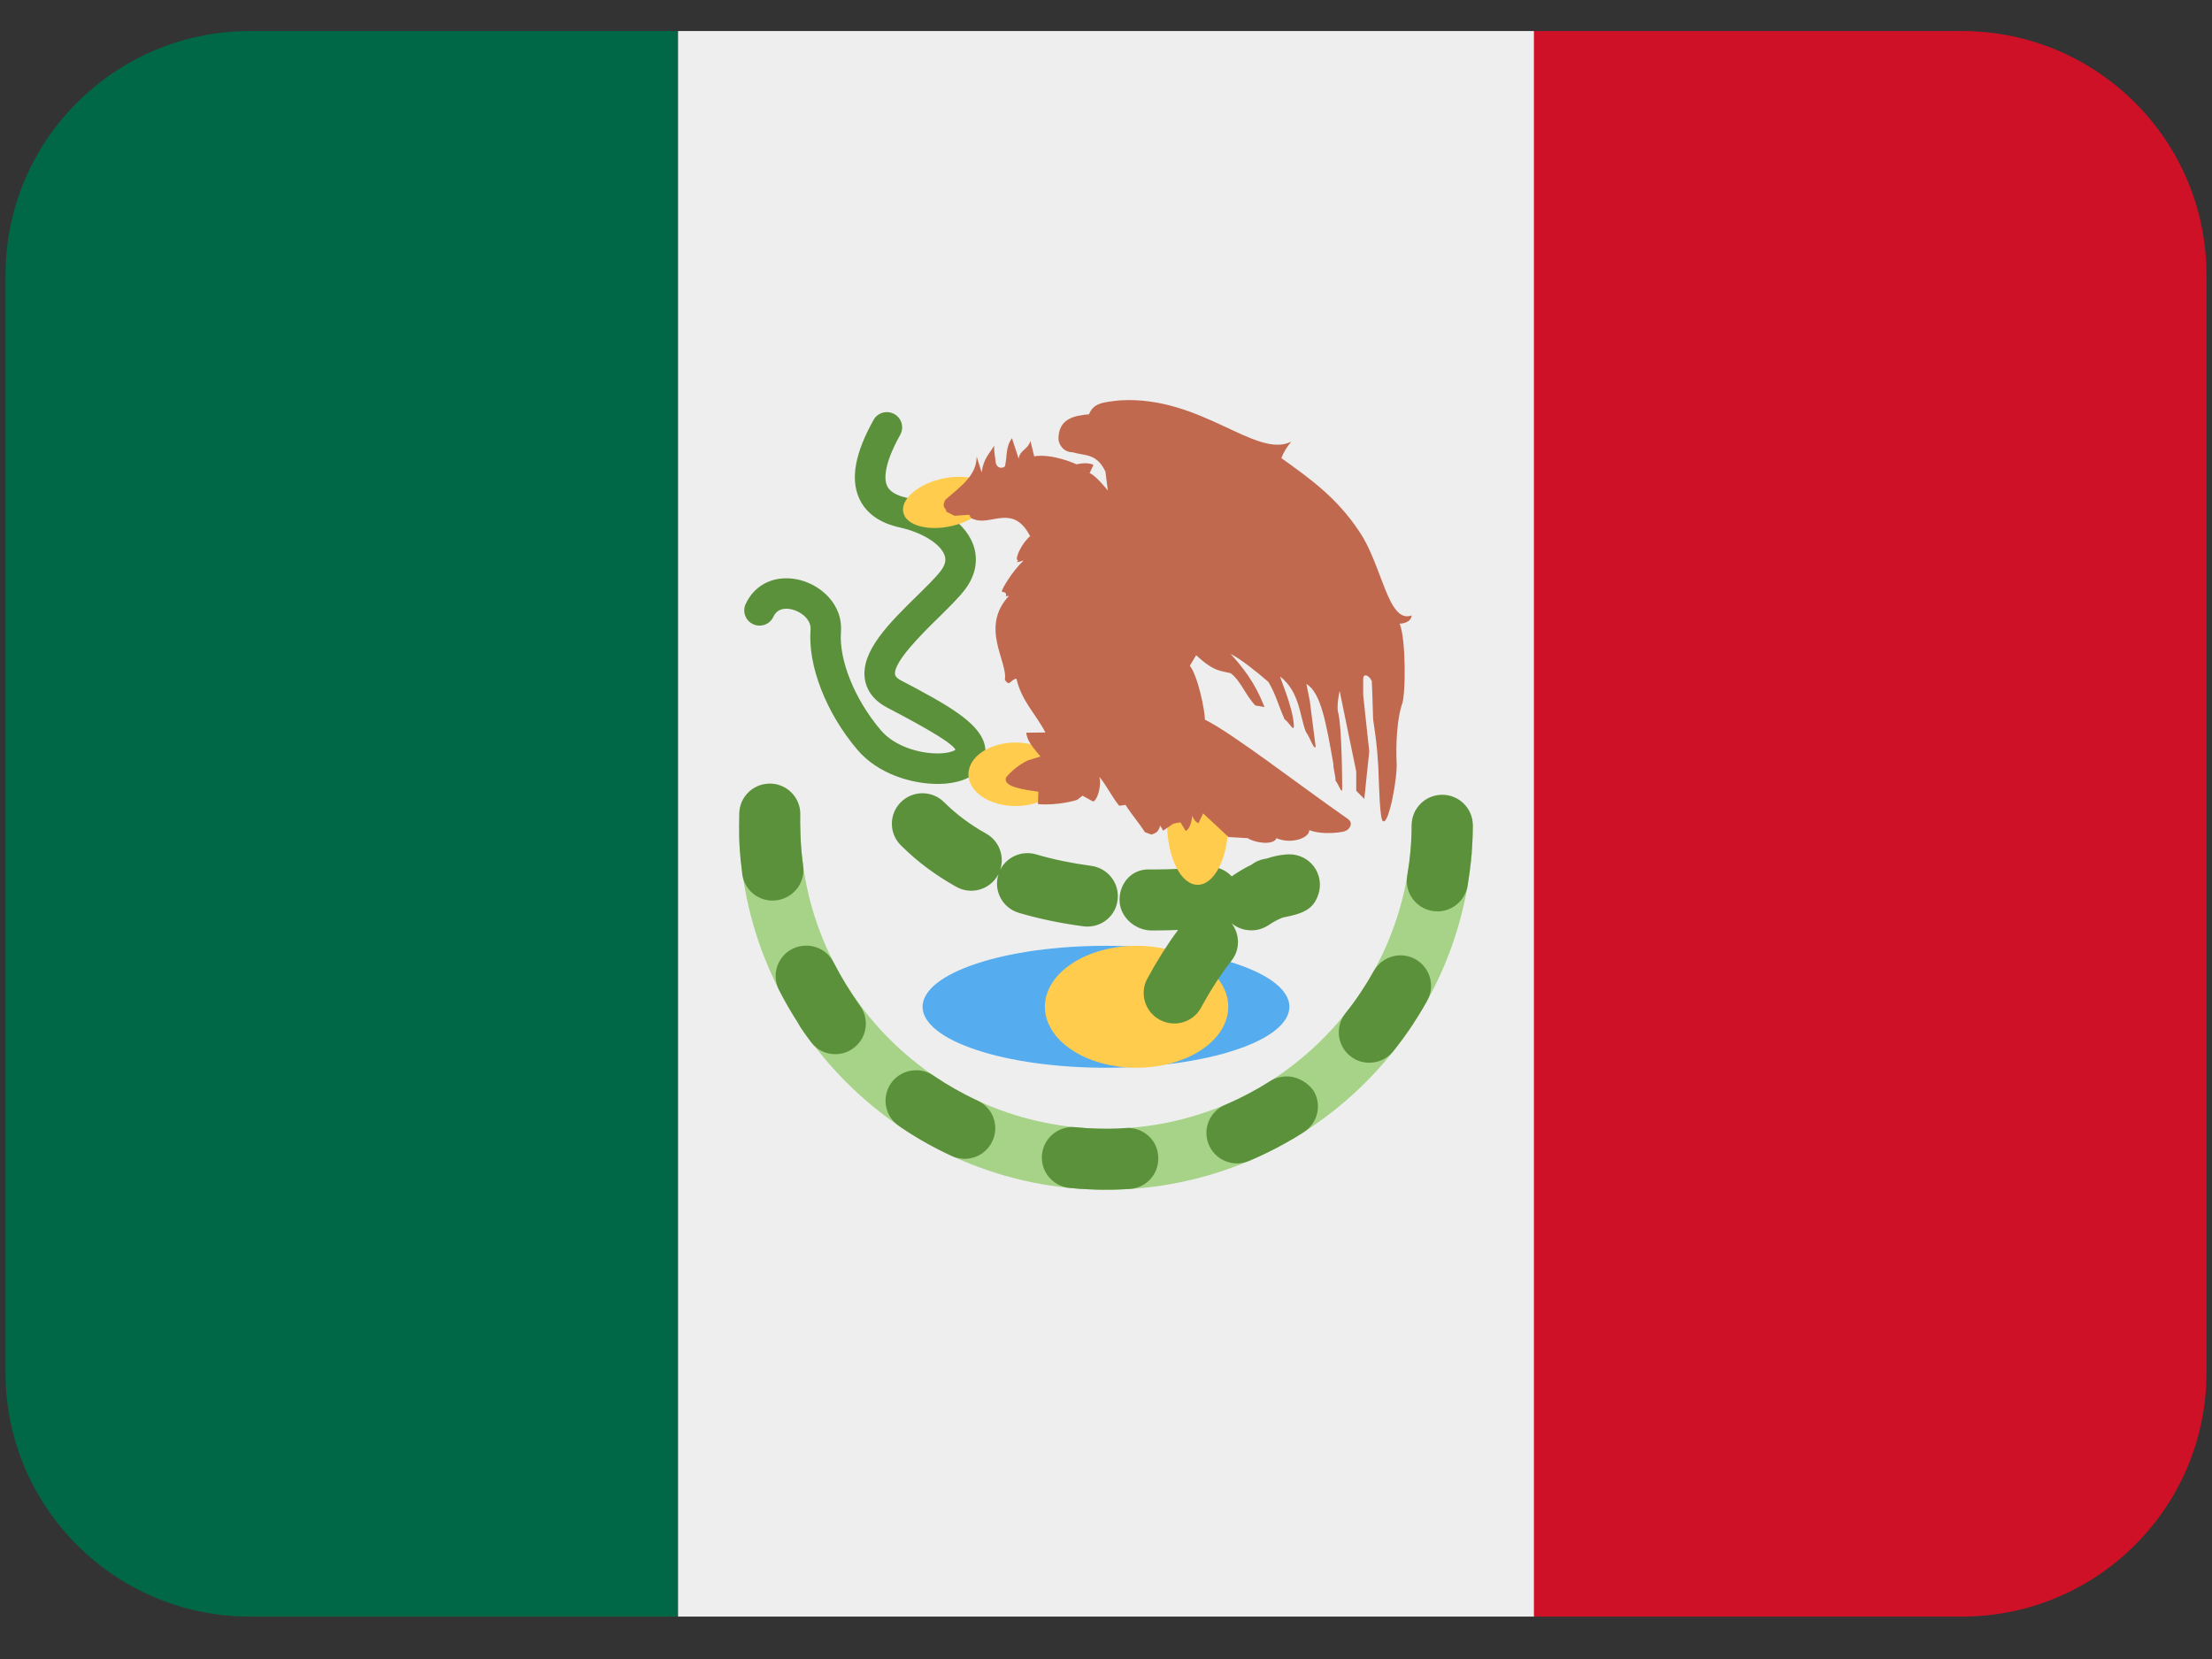 <svg xmlns="http://www.w3.org/2000/svg" xmlns:xlink="http://www.w3.org/1999/xlink" width="200" viewBox="0 0 150 112.5" height="150" preserveAspectRatio="xMidYMid meet"><rect x="0" y="0" width="150" height="112.5" fill="#333333" stroke="none"/><defs><clipPath id="34dc770b4f"><path d="M 0.332 2.105 L 46 2.105 L 46 109.625 L 0.332 109.625 Z M 0.332 2.105 " clip-rule="nonzero"></path></clipPath><clipPath id="990fa2ac84"><path d="M 104 2.105 L 149.668 2.105 L 149.668 109.625 L 104 109.625 Z M 104 2.105 " clip-rule="nonzero"></path></clipPath><clipPath id="cfdc386c52"><path d="M 45 2.105 L 105 2.105 L 105 109.625 L 45 109.625 Z M 45 2.105 " clip-rule="nonzero"></path></clipPath></defs><g clip-path="url(#34dc770b4f)"><path fill="#006847" d="M 16.957 2.105 C 7.801 2.105 0.375 9.512 0.375 18.645 L 0.375 93.086 C 0.375 102.219 7.801 109.625 16.957 109.625 L 45.98 109.625 L 45.98 2.105 Z M 16.957 2.105 " fill-opacity="1" fill-rule="nonzero"></path></g><g clip-path="url(#990fa2ac84)"><path fill="#ce1126" d="M 133.039 2.105 L 104.02 2.105 L 104.02 109.625 L 133.039 109.625 C 142.199 109.625 149.625 102.219 149.625 93.086 L 149.625 18.645 C 149.625 9.512 142.199 2.105 133.039 2.105 Z M 133.039 2.105 " fill-opacity="1" fill-rule="nonzero"></path></g><g clip-path="url(#cfdc386c52)"><path fill="#eeeeee" d="M 45.98 2.105 L 104.02 2.105 L 104.02 109.625 L 45.98 109.625 Z M 45.98 2.105 " fill-opacity="1" fill-rule="nonzero"></path></g><path fill="#a6d388" d="M 95.73 55.867 C 95.73 67.289 86.449 76.543 75 76.543 C 63.555 76.543 54.27 67.289 54.27 55.867 L 50.125 55.867 C 50.125 69.566 61.262 80.68 75 80.68 C 88.738 80.68 99.875 69.566 99.875 55.867 Z M 95.73 55.867 " fill-opacity="1" fill-rule="nonzero"></path><path fill="#5c913b" d="M 56.523 65.25 C 56.141 64.504 55.371 64.09 54.582 64.129 C 54.297 64.137 54 64.211 53.73 64.348 C 52.707 64.863 52.305 66.113 52.824 67.129 C 53.199 67.863 53.609 68.578 54.051 69.266 L 54.051 69.27 L 54.066 69.293 L 54.066 69.297 L 54.102 69.344 L 54.102 69.348 L 54.117 69.379 L 54.133 69.402 L 54.133 69.406 L 54.148 69.426 L 54.148 69.434 L 54.16 69.453 L 54.18 69.492 L 54.191 69.508 L 54.207 69.531 L 54.215 69.547 L 54.227 69.566 L 54.23 69.57 L 54.238 69.582 L 54.25 69.609 L 54.254 69.617 L 54.266 69.637 L 54.27 69.645 L 54.301 69.688 L 54.301 69.691 L 54.32 69.719 L 54.32 69.723 C 54.535 70.043 54.758 70.348 54.988 70.656 C 55.41 71.23 56.074 71.512 56.734 71.484 C 57.133 71.469 57.535 71.336 57.879 71.074 C 58.797 70.398 58.988 69.098 58.305 68.184 C 57.648 67.25 57.039 66.266 56.523 65.25 Z M 54.461 58.707 C 54.375 58.062 54.312 57.402 54.285 56.734 C 54.262 56.238 54.262 55.75 54.27 55.262 C 54.305 54.125 53.406 53.168 52.262 53.137 L 52.109 53.141 C 51.035 53.184 50.16 54.055 50.129 55.145 C 50.121 55.574 50.117 56 50.125 56.434 L 50.125 56.805 L 50.129 56.824 L 50.129 56.941 L 50.133 56.953 L 50.129 56.961 L 50.129 56.973 L 50.133 56.98 L 50.133 57.102 L 50.137 57.113 L 50.137 57.16 L 50.141 57.238 L 50.145 57.277 L 50.145 57.32 C 50.184 57.984 50.25 58.641 50.336 59.293 C 50.484 60.355 51.418 61.113 52.473 61.07 C 52.539 61.066 52.605 61.062 52.668 61.051 C 53.832 60.887 54.621 59.84 54.461 58.707 Z M 76.41 76.488 L 76.383 76.492 L 75.871 76.527 C 74.887 76.562 73.895 76.539 72.926 76.438 C 72.828 76.426 72.73 76.426 72.633 76.43 C 71.617 76.473 70.762 77.258 70.66 78.293 C 70.547 79.426 71.375 80.438 72.512 80.555 L 73.031 80.598 L 73.047 80.605 L 73.055 80.598 L 73.066 80.605 L 73.078 80.605 L 73.102 80.609 L 73.125 80.609 L 73.137 80.613 L 73.145 80.613 L 73.168 80.609 L 73.18 80.613 L 73.199 80.613 L 73.227 80.617 L 73.246 80.621 L 73.301 80.621 L 73.324 80.625 L 73.379 80.625 C 74.008 80.664 74.645 80.688 75.281 80.676 L 75.445 80.676 L 75.473 80.668 L 75.496 80.676 L 75.559 80.676 L 75.582 80.668 L 75.66 80.668 L 75.684 80.664 L 75.688 80.664 L 75.707 80.668 L 75.715 80.664 L 75.738 80.668 L 75.742 80.668 L 75.762 80.664 L 75.797 80.664 L 75.82 80.66 L 75.848 80.66 L 75.852 80.664 L 75.875 80.66 L 75.902 80.66 L 75.926 80.656 L 76.008 80.656 L 76.027 80.652 L 76.043 80.652 L 76.062 80.648 L 76.078 80.652 L 76.098 80.652 L 76.113 80.648 L 76.137 80.648 C 76.309 80.645 76.488 80.629 76.664 80.621 C 77.777 80.527 78.613 79.566 78.539 78.445 C 78.512 77.32 77.539 76.449 76.41 76.488 Z M 66.297 74.637 C 65.258 74.156 64.246 73.582 63.297 72.938 C 62.914 72.672 62.473 72.559 62.039 72.578 C 61.41 72.602 60.797 72.906 60.41 73.473 C 59.77 74.414 60.004 75.703 60.949 76.344 L 60.953 76.348 L 60.98 76.359 L 61.004 76.387 L 61.027 76.402 L 61.055 76.422 C 62.156 77.172 63.324 77.828 64.543 78.391 C 64.852 78.535 65.18 78.594 65.496 78.582 C 66.254 78.547 66.957 78.113 67.293 77.387 C 67.785 76.348 67.336 75.117 66.297 74.637 Z M 87.152 72.992 C 86.801 73.008 86.441 73.113 86.125 73.32 C 85.156 73.934 84.129 74.477 83.082 74.922 C 82.023 75.359 81.527 76.57 81.973 77.629 C 82.32 78.445 83.129 78.922 83.965 78.891 C 84.207 78.883 84.445 78.824 84.68 78.734 L 85.234 78.488 L 85.246 78.488 L 85.27 78.469 L 85.293 78.457 L 85.312 78.457 L 85.328 78.449 L 85.336 78.441 L 85.359 78.438 L 85.367 78.43 L 85.383 78.422 L 85.402 78.41 L 85.414 78.406 L 85.434 78.398 L 85.441 78.395 L 85.465 78.387 L 85.473 78.383 C 85.484 78.375 85.484 78.371 85.492 78.371 L 85.5 78.367 L 85.527 78.355 L 85.535 78.355 L 85.559 78.34 L 85.586 78.328 L 85.594 78.324 L 85.613 78.312 L 85.652 78.293 L 85.68 78.289 L 85.707 78.27 L 85.719 78.266 L 85.734 78.254 L 85.742 78.254 L 85.766 78.238 L 85.801 78.23 L 85.824 78.215 L 85.828 78.215 L 85.859 78.195 L 85.863 78.191 L 85.922 78.168 L 85.949 78.156 L 86.008 78.121 L 86.039 78.109 L 86.066 78.098 L 86.07 78.098 L 86.129 78.066 L 86.129 78.059 L 86.152 78.051 L 86.156 78.051 L 86.246 78.004 L 86.277 77.996 L 86.336 77.961 L 86.363 77.945 L 86.367 77.945 C 86.371 77.941 86.379 77.938 86.398 77.938 C 86.406 77.926 86.414 77.918 86.422 77.914 L 86.453 77.898 L 86.48 77.887 L 86.48 77.883 L 86.539 77.859 L 86.543 77.859 L 86.57 77.84 L 86.574 77.836 L 86.598 77.824 L 86.602 77.824 L 86.629 77.809 L 86.652 77.797 L 86.664 77.797 L 86.688 77.777 L 86.688 77.773 L 86.715 77.762 L 86.719 77.758 L 86.746 77.746 L 86.746 77.742 L 86.77 77.734 L 86.777 77.73 L 86.793 77.719 L 86.809 77.715 L 86.828 77.699 L 86.836 77.695 L 86.855 77.684 L 86.891 77.672 C 86.887 77.668 86.891 77.668 86.895 77.668 L 86.926 77.652 L 86.945 77.637 L 86.984 77.617 C 86.984 77.609 86.992 77.609 87.004 77.605 L 87.016 77.602 L 87.031 77.594 L 87.043 77.586 L 87.059 77.578 L 87.074 77.566 L 87.086 77.559 L 87.098 77.547 L 87.117 77.543 L 87.133 77.539 L 87.145 77.531 L 87.16 77.523 L 87.176 77.512 L 87.184 77.508 L 87.199 77.496 L 87.219 77.484 L 87.23 77.477 C 87.238 77.48 87.242 77.477 87.25 77.473 L 87.258 77.465 L 87.277 77.457 L 87.301 77.441 L 87.316 77.434 L 87.332 77.418 L 87.344 77.414 C 87.352 77.41 87.367 77.41 87.375 77.402 C 87.367 77.398 87.367 77.398 87.375 77.398 L 87.391 77.391 L 87.422 77.371 L 87.43 77.367 L 87.457 77.352 L 87.457 77.348 L 87.508 77.324 L 87.543 77.305 C 87.566 77.285 87.59 77.27 87.625 77.258 L 87.629 77.258 C 87.891 77.102 88.16 76.941 88.414 76.773 C 89.379 76.152 89.664 74.883 89.047 73.922 C 88.57 73.305 87.863 72.961 87.152 72.992 Z M 97.809 53.895 L 97.711 53.898 C 96.609 53.941 95.73 54.844 95.727 55.957 C 95.727 57.102 95.621 58.258 95.426 59.383 C 95.23 60.504 95.996 61.582 97.117 61.77 C 97.266 61.797 97.414 61.809 97.559 61.805 C 98.512 61.762 99.348 61.062 99.52 60.078 L 99.52 60.059 L 99.527 60.043 L 99.523 60.035 L 99.527 60.027 L 99.527 60.016 L 99.531 60.008 L 99.531 59.996 L 99.535 59.988 L 99.535 59.949 C 99.543 59.945 99.543 59.938 99.543 59.934 L 99.543 59.91 C 99.629 59.375 99.703 58.84 99.758 58.293 L 99.754 58.289 L 99.758 58.277 L 99.758 58.273 L 99.762 58.254 L 99.762 58.211 L 99.77 58.199 L 99.77 58.195 L 99.766 58.18 L 99.766 58.172 L 99.77 58.16 L 99.77 58.145 L 99.781 58.141 L 99.77 58.129 L 99.77 58.109 C 99.781 58.105 99.781 58.102 99.781 58.098 L 99.781 58.02 L 99.789 58.008 L 99.789 58.004 C 99.84 57.328 99.875 56.648 99.875 55.957 C 99.875 54.828 98.953 53.898 97.809 53.895 Z M 95.973 65.043 C 95.625 64.852 95.246 64.77 94.883 64.785 C 94.184 64.816 93.52 65.199 93.156 65.852 C 92.598 66.852 91.957 67.82 91.234 68.715 C 90.523 69.613 90.676 70.91 91.566 71.617 C 91.98 71.945 92.465 72.086 92.945 72.062 C 93.527 72.039 94.09 71.773 94.48 71.285 C 94.961 70.684 95.422 70.051 95.848 69.406 C 95.859 69.375 95.879 69.348 95.895 69.32 L 95.898 69.316 L 95.914 69.293 L 95.914 69.289 L 95.934 69.262 C 95.941 69.25 95.949 69.242 95.949 69.234 L 95.953 69.238 L 95.969 69.215 L 95.969 69.211 C 95.977 69.203 95.98 69.191 95.98 69.18 L 95.988 69.176 L 96.008 69.152 L 96.008 69.148 C 96.016 69.145 96.016 69.137 96.02 69.129 L 96.023 69.125 L 96.039 69.098 L 96.043 69.09 L 96.051 69.07 L 96.066 69.062 L 96.074 69.039 L 96.082 69.039 L 96.09 69.016 L 96.094 69.008 L 96.109 68.992 L 96.113 68.984 C 96.117 68.977 96.117 68.965 96.125 68.961 L 96.133 68.949 L 96.148 68.938 C 96.148 68.934 96.148 68.93 96.156 68.926 L 96.156 68.91 L 96.168 68.898 L 96.18 68.879 L 96.184 68.871 L 96.199 68.848 L 96.207 68.84 L 96.215 68.82 L 96.223 68.809 C 96.223 68.805 96.223 68.801 96.23 68.797 C 96.23 68.793 96.23 68.789 96.238 68.785 L 96.25 68.766 L 96.254 68.75 L 96.266 68.738 L 96.273 68.727 C 96.281 68.723 96.281 68.719 96.281 68.715 C 96.289 68.711 96.289 68.707 96.289 68.699 L 96.297 68.684 L 96.32 68.652 L 96.32 68.641 L 96.332 68.629 L 96.344 68.609 L 96.355 68.598 L 96.355 68.586 L 96.371 68.566 L 96.371 68.555 C 96.379 68.547 96.383 68.543 96.383 68.535 L 96.402 68.516 L 96.414 68.496 L 96.422 68.484 L 96.422 68.473 L 96.438 68.453 C 96.438 68.449 96.438 68.445 96.445 68.441 L 96.449 68.43 L 96.461 68.414 L 96.473 68.395 L 96.48 68.383 C 96.484 68.379 96.48 68.371 96.488 68.367 C 96.488 68.363 96.488 68.359 96.496 68.359 L 96.504 68.336 L 96.512 68.328 L 96.52 68.305 L 96.527 68.301 L 96.539 68.285 L 96.547 68.277 L 96.555 68.254 L 96.562 68.246 L 96.57 68.223 C 96.578 68.219 96.57 68.215 96.57 68.215 L 96.586 68.191 L 96.59 68.184 L 96.609 68.164 L 96.609 68.16 L 96.621 68.137 L 96.629 68.129 L 96.637 68.102 L 96.637 68.098 L 96.656 68.078 L 96.672 68.051 L 96.672 68.047 L 96.688 68.02 L 96.695 68.016 L 96.797 67.82 C 97.332 66.852 96.977 65.598 95.973 65.043 Z M 95.973 65.043 " fill-opacity="1" fill-rule="nonzero"></path><path fill="#55acee" d="M 87.438 68.273 C 87.438 68.543 87.359 68.812 87.199 69.078 C 87.039 69.344 86.805 69.602 86.492 69.855 C 86.18 70.105 85.797 70.344 85.34 70.57 C 84.887 70.797 84.371 71.004 83.793 71.195 C 83.219 71.387 82.59 71.559 81.91 71.711 C 81.23 71.859 80.516 71.988 79.758 72.094 C 79.004 72.195 78.227 72.273 77.426 72.328 C 76.625 72.379 75.816 72.406 75 72.406 C 74.184 72.406 73.375 72.379 72.574 72.328 C 71.773 72.273 70.996 72.195 70.242 72.094 C 69.484 71.988 68.77 71.859 68.09 71.711 C 67.41 71.559 66.781 71.387 66.207 71.195 C 65.629 71.004 65.113 70.797 64.66 70.57 C 64.203 70.344 63.82 70.105 63.508 69.855 C 63.195 69.602 62.961 69.344 62.801 69.078 C 62.641 68.812 62.562 68.543 62.562 68.273 C 62.562 68 62.641 67.73 62.801 67.465 C 62.961 67.199 63.195 66.941 63.508 66.688 C 63.82 66.438 64.203 66.199 64.66 65.973 C 65.113 65.75 65.629 65.539 66.207 65.348 C 66.781 65.156 67.41 64.984 68.09 64.832 C 68.77 64.684 69.484 64.555 70.242 64.449 C 70.996 64.348 71.773 64.27 72.574 64.215 C 73.375 64.164 74.184 64.137 75 64.137 C 75.816 64.137 76.625 64.164 77.426 64.215 C 78.227 64.27 79.004 64.348 79.758 64.449 C 80.516 64.555 81.23 64.684 81.91 64.832 C 82.59 64.984 83.219 65.156 83.793 65.348 C 84.371 65.539 84.887 65.75 85.34 65.973 C 85.797 66.199 86.18 66.438 86.492 66.688 C 86.805 66.941 87.039 67.199 87.199 67.465 C 87.359 67.73 87.438 68 87.438 68.273 Z M 87.438 68.273 " fill-opacity="1" fill-rule="nonzero"></path><path fill="#ffcc4d" d="M 83.293 68.273 C 83.293 68.543 83.25 68.812 83.172 69.078 C 83.094 69.344 82.973 69.602 82.816 69.855 C 82.66 70.105 82.469 70.344 82.242 70.57 C 82.016 70.797 81.758 71.004 81.469 71.195 C 81.18 71.387 80.867 71.559 80.527 71.711 C 80.188 71.859 79.828 71.988 79.453 72.094 C 79.074 72.195 78.688 72.273 78.285 72.328 C 77.887 72.379 77.48 72.406 77.074 72.406 C 76.664 72.406 76.262 72.379 75.859 72.328 C 75.461 72.273 75.07 72.195 74.691 72.094 C 74.316 71.988 73.957 71.859 73.617 71.711 C 73.277 71.559 72.965 71.387 72.676 71.195 C 72.387 71.004 72.129 70.797 71.902 70.57 C 71.676 70.344 71.484 70.105 71.328 69.855 C 71.172 69.602 71.055 69.344 70.973 69.078 C 70.895 68.812 70.855 68.543 70.855 68.273 C 70.855 68 70.895 67.73 70.973 67.465 C 71.055 67.199 71.172 66.941 71.328 66.688 C 71.484 66.438 71.676 66.199 71.902 65.973 C 72.129 65.75 72.387 65.539 72.676 65.348 C 72.965 65.156 73.277 64.984 73.617 64.832 C 73.957 64.684 74.316 64.555 74.691 64.449 C 75.07 64.348 75.461 64.27 75.859 64.215 C 76.262 64.164 76.664 64.137 77.074 64.137 C 77.48 64.137 77.887 64.164 78.285 64.215 C 78.688 64.27 79.074 64.348 79.453 64.449 C 79.828 64.555 80.188 64.684 80.527 64.832 C 80.867 64.984 81.18 65.156 81.469 65.348 C 81.758 65.539 82.016 65.75 82.242 65.973 C 82.469 66.199 82.66 66.438 82.816 66.688 C 82.973 66.941 83.094 67.199 83.172 67.465 C 83.25 67.73 83.293 68 83.293 68.273 Z M 83.293 68.273 " fill-opacity="1" fill-rule="nonzero"></path><path fill="#5c913b" d="M 79.629 69.406 C 79.297 69.406 78.957 69.32 78.641 69.152 C 77.633 68.605 77.258 67.348 77.809 66.348 C 78.469 65.133 79.168 64.027 79.887 63.062 C 79.312 63.086 78.715 63.098 78.105 63.098 C 76.961 63.098 75.918 62.168 75.918 61.027 C 75.918 59.887 76.727 58.957 77.871 58.957 L 78.215 58.961 C 79.441 58.961 80.699 58.887 81.828 58.785 C 82.484 58.715 83.109 58.98 83.527 59.43 C 83.586 59.383 83.645 59.34 83.707 59.301 C 84.121 59.027 84.508 58.809 84.867 58.637 C 85.113 58.445 85.41 58.309 85.742 58.246 L 85.891 58.219 C 86.672 57.965 87.219 57.934 87.438 57.934 C 88.098 57.934 88.715 58.242 89.105 58.773 C 89.492 59.301 89.609 59.98 89.414 60.609 C 89.074 61.707 88.316 61.957 86.984 62.223 C 86.738 62.316 86.398 62.48 86 62.75 C 85.219 63.258 84.207 63.18 83.516 62.609 C 84.082 63.344 84.109 64.395 83.508 65.148 C 82.801 66.047 82.109 67.113 81.449 68.324 C 81.078 69.016 80.363 69.406 79.629 69.406 Z M 73.742 62.832 C 73.656 62.832 73.562 62.828 73.469 62.816 C 71.918 62.609 70.449 62.305 69.094 61.902 C 67.992 61.578 67.367 60.426 67.695 59.332 L 67.719 59.25 L 67.672 59.344 C 67.109 60.34 65.848 60.699 64.848 60.137 C 63.438 59.352 62.172 58.406 61.086 57.32 C 60.277 56.516 60.277 55.203 61.086 54.398 C 61.895 53.59 63.211 53.59 64.02 54.398 C 64.836 55.211 65.793 55.926 66.871 56.527 C 67.758 57.023 68.141 58.074 67.82 58.996 C 68.254 58.113 69.289 57.648 70.266 57.938 C 71.41 58.277 72.664 58.535 73.996 58.715 C 75.133 58.863 75.934 59.902 75.785 61.035 C 75.664 62.078 74.77 62.832 73.742 62.832 Z M 63.578 53.16 C 61.812 53.16 59.527 52.477 58.145 50.848 C 56.02 48.352 54.773 45.145 54.965 42.691 C 55.012 42.031 54.371 41.504 53.742 41.336 C 53.379 41.242 52.746 41.184 52.445 41.824 C 52.203 42.348 51.59 42.566 51.07 42.328 C 50.551 42.09 50.324 41.473 50.566 40.957 C 51.211 39.555 52.664 38.93 54.262 39.336 C 55.746 39.719 57.168 41.051 57.027 42.852 C 56.879 44.762 57.965 47.438 59.723 49.508 C 60.648 50.602 62.254 51.043 63.352 51.086 C 64.242 51.129 64.695 50.926 64.789 50.84 C 64.559 50.289 61.484 48.68 60.176 47.992 C 59.059 47.41 58.727 46.605 58.645 46.039 C 58.367 44.156 60.305 42.25 62.176 40.414 C 62.836 39.766 63.461 39.152 63.801 38.703 C 64.188 38.195 64.125 37.855 64.051 37.645 C 63.766 36.871 62.523 36.105 61.031 35.773 C 59.652 35.469 58.719 34.805 58.262 33.793 C 57.664 32.469 57.98 30.73 59.234 28.48 C 59.512 27.977 60.145 27.801 60.645 28.078 C 61.145 28.355 61.324 28.984 61.047 29.484 C 59.863 31.602 59.98 32.562 60.152 32.945 C 60.328 33.328 60.773 33.598 61.48 33.754 C 63.234 34.141 65.344 35.18 65.992 36.926 C 66.359 37.922 66.172 38.996 65.461 39.945 C 65.031 40.52 64.348 41.184 63.633 41.891 C 62.562 42.941 60.57 44.898 60.695 45.742 C 60.723 45.914 60.949 46.07 61.141 46.164 C 64.254 47.793 66.324 48.973 66.746 50.414 C 66.895 50.922 66.832 51.438 66.57 51.898 C 66.168 52.598 65.332 53.027 64.145 53.137 C 63.969 53.152 63.773 53.16 63.578 53.16 Z M 63.578 53.16 " fill-opacity="1" fill-rule="nonzero"></path><path fill="#ffcc4d" d="M 83.293 55.867 C 83.293 56.414 83.238 56.941 83.133 57.449 C 83.027 57.953 82.879 58.402 82.684 58.789 C 82.488 59.176 82.266 59.477 82.012 59.688 C 81.758 59.895 81.492 60 81.219 60 C 80.945 60 80.68 59.895 80.426 59.688 C 80.172 59.477 79.949 59.176 79.754 58.789 C 79.559 58.402 79.41 57.953 79.305 57.449 C 79.199 56.941 79.145 56.414 79.145 55.867 C 79.145 55.316 79.199 54.789 79.305 54.281 C 79.41 53.777 79.559 53.328 79.754 52.941 C 79.949 52.555 80.172 52.254 80.426 52.043 C 80.68 51.836 80.945 51.73 81.219 51.73 C 81.492 51.73 81.758 51.836 82.012 52.043 C 82.266 52.254 82.488 52.555 82.684 52.941 C 82.879 53.328 83.027 53.777 83.133 54.281 C 83.238 54.789 83.293 55.316 83.293 55.867 Z M 83.293 55.867 " fill-opacity="1" fill-rule="nonzero"></path><path fill="#ffcc4d" d="M 72.066 52.508 C 72.066 53.699 70.633 54.66 68.867 54.66 C 67.105 54.66 65.672 53.699 65.672 52.508 C 65.672 51.316 67.102 50.352 68.867 50.352 C 70.629 50.352 72.066 51.316 72.066 52.508 Z M 67.145 33.371 C 67.352 34.25 66.203 35.273 64.578 35.66 C 62.953 36.043 61.469 35.645 61.258 34.766 C 61.051 33.887 62.199 32.859 63.82 32.477 C 65.449 32.094 66.938 32.492 67.145 33.371 Z M 67.145 33.371 " fill-opacity="1" fill-rule="nonzero"></path><path fill="#c1694f" d="M 93.793 55.68 C 94.164 55.969 94.801 52.664 94.703 51.633 C 94.703 51.562 94.586 49.375 95.051 47.812 C 95.336 47.285 95.352 43.336 94.914 42.297 C 95.262 42.27 95.68 42.156 95.73 41.734 C 94.121 42.324 93.742 38.355 92.195 36.074 C 90.695 33.785 88.836 32.453 86.891 31.066 C 87.035 30.676 87.266 30.312 87.562 29.949 C 85.18 31.141 81.465 26.824 75.973 27.148 C 74.742 27.27 74.16 27.344 73.844 28.094 C 72.82 28.18 71.777 28.41 71.777 29.754 C 71.777 30.078 72.074 30.664 72.727 30.668 C 73.625 30.93 74.352 30.727 74.961 31.977 L 75.125 33.266 C 75.125 33.266 74.324 32.242 73.887 32.082 L 74.152 31.531 C 73.738 31.293 73.008 31.488 73.008 31.488 C 73.008 31.488 71.41 30.742 70.129 30.941 L 69.879 29.906 C 69.656 30.543 69.156 30.512 69.082 31.109 C 68.941 30.68 68.758 30.148 68.625 29.715 C 68.172 30.328 68.305 30.992 68.145 31.629 C 67.969 31.777 67.613 31.781 67.52 31.371 C 67.477 30.867 67.414 30.82 67.414 30.223 C 67.09 30.789 66.699 31.066 66.57 32.035 L 66.227 30.961 C 66.238 32.23 65.145 32.988 64.109 33.887 C 63.816 34.422 64.156 34.426 64.18 34.703 L 64.727 34.977 L 65.711 34.906 C 65.871 35.109 65.738 35.125 66.164 35.254 C 67.309 35.574 68.734 34.203 69.855 36.359 C 69.34 36.789 68.824 37.793 68.988 37.984 C 69.195 37.984 68.574 38.273 69.41 38.008 C 68.539 38.852 67.953 39.965 67.953 40.031 C 67.852 40.27 68.301 39.996 68.211 40.434 L 68.418 40.406 C 66.43 42.551 68.352 44.852 68.141 46.09 C 68.469 46.621 68.512 46.078 68.926 46.023 C 69.273 47.543 70.277 48.469 70.891 49.672 L 69.598 49.684 C 69.629 50.254 70.145 50.797 70.555 51.297 L 69.688 51.57 C 69.07 51.883 68.664 52.219 68.23 52.703 C 67.945 53.395 69.609 53.562 70.414 53.688 L 70.387 54.527 C 71.641 54.645 73.094 54.273 73.094 54.203 L 73.406 53.957 L 74.117 54.348 C 74.352 54.348 74.723 53.406 74.551 52.68 C 75.008 53.223 75.441 54.094 75.895 54.641 L 76.324 54.582 C 76.711 55.199 77.246 55.812 77.637 56.43 L 78.07 56.594 C 78.324 56.508 78.539 56.477 78.676 55.98 L 78.875 56.328 L 79.566 55.855 L 80.047 55.762 L 80.406 56.348 C 80.617 56.27 80.824 55.812 80.836 55.324 C 81.055 55.75 81.109 55.715 81.27 55.828 L 81.586 55.156 L 83.309 56.762 L 84.609 56.836 C 85.074 57.152 86.348 57.352 86.562 56.84 C 87.605 57.289 88.84 56.785 88.777 56.289 C 89.738 56.668 91.219 56.41 91.219 56.348 C 91.398 56.328 91.852 55.883 91.422 55.547 C 88.242 53.34 83.527 49.684 81.707 48.801 C 81.707 48.148 81.215 45.797 80.684 45.148 L 81.113 44.43 C 82.355 45.586 82.801 45.473 83.461 45.656 C 84.168 46.215 84.41 47.062 85.117 47.836 L 85.746 47.949 C 85.312 46.848 84.766 45.773 83.449 44.34 C 84.129 44.68 85.258 45.586 86.012 46.242 C 86.508 47.074 86.652 47.734 87.109 48.777 C 87.441 48.988 87.781 49.762 87.734 49.121 C 87.656 47.918 86.809 46.012 86.809 45.875 C 88.16 46.941 88.141 48.602 88.551 49.617 C 88.898 50.129 89.07 50.816 89.219 50.656 L 88.82 47.527 L 88.59 46.383 C 89.59 46.957 89.945 49.148 90.414 51.781 C 90.414 52.195 90.586 52.656 90.559 52.926 C 90.773 53.191 91.02 53.922 91.016 53.488 C 91.016 53.488 91.016 49.211 90.723 48.23 C 90.645 47.707 90.844 46.855 90.844 46.855 C 91.211 48.629 91.602 50.551 91.969 52.32 L 91.969 53.625 L 92.516 54.176 C 92.621 53.098 92.742 52.031 92.852 50.965 L 92.441 47.141 L 92.441 46.047 C 92.434 45.664 92.793 45.734 93.023 46.172 C 93.074 47.109 93.074 47.844 93.113 48.777 C 93.273 49.844 93.387 50.625 93.465 51.984 C 93.512 53.086 93.562 55.727 93.793 55.68 Z M 93.793 55.68 " fill-opacity="1" fill-rule="nonzero"></path></svg>